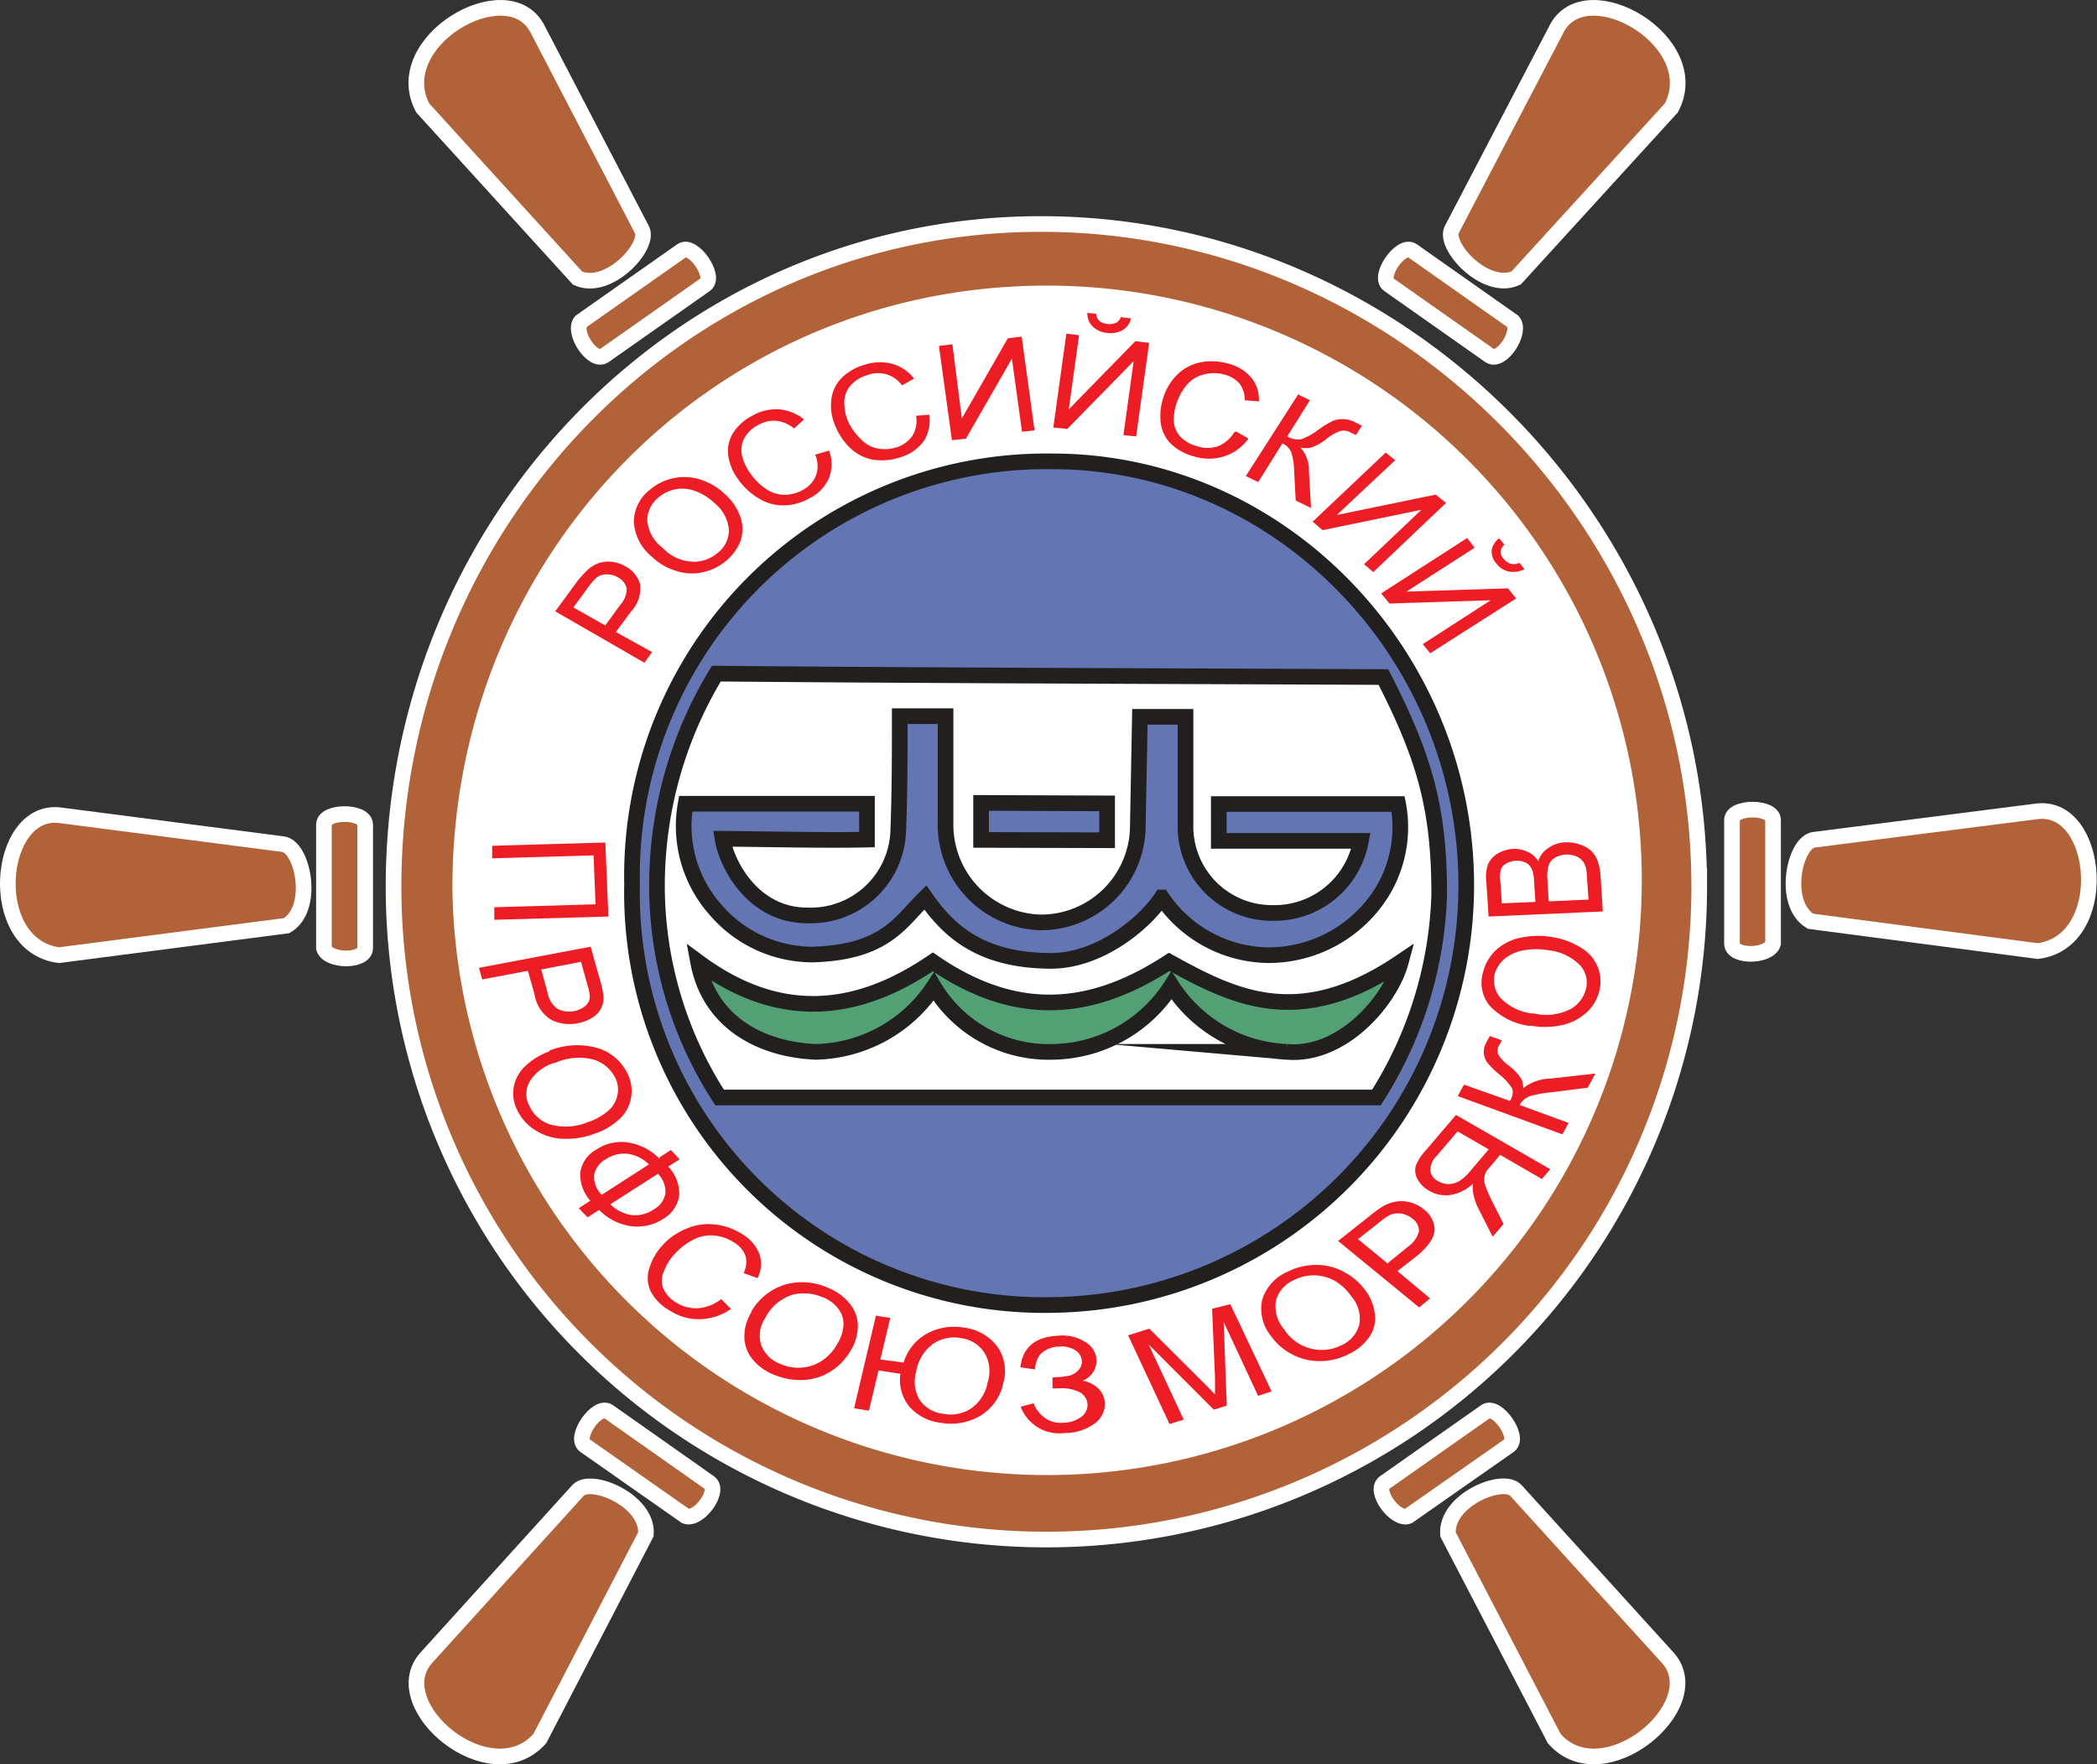 <svg xmlns="http://www.w3.org/2000/svg" viewBox="0 0 128.63 108.22"><rect x="0" y="0" width="128.63" height="108.22" fill="#333333" stroke="none"/><defs><style>.cls-1,.cls-6{fill:#b26238;stroke:#fff;}.cls-1,.cls-2,.cls-3,.cls-4{stroke-miterlimit:22.93;}.cls-1,.cls-3,.cls-4,.cls-6{stroke-width:0.96px;}.cls-1,.cls-3,.cls-4,.cls-5,.cls-6{fill-rule:evenodd;}.cls-2{fill:#fff;stroke-width:0.22px;}.cls-2,.cls-3,.cls-4{stroke:#221f1f;}.cls-3{fill:#6375b2;}.cls-4{fill:#53a075;}.cls-5{fill:#ec1d24;}.cls-6{stroke-miterlimit:229.18;}</style></defs><title>logo</title><g id="Слой_2" data-name="Слой 2"><g id="Слой_1-2" data-name="Слой 1"><path class="cls-1" d="M22.4,58.16V50.58c0-.86-2.53-.86-2.53,0v7.58C20.12,59,22.4,59,22.4,58.16Z"/><ellipse class="cls-2" cx="64.19" cy="54.23" rx="40.04" ry="40.49"/><path class="cls-1" d="M17.58,56.78c1.78-1.05,1-4.85-.22-5L3.62,50c-3.82-.38-4.54,8,0,8.59Z"/><path class="cls-1" d="M106.24,57.88V50.3c0-.85,2.52-.85,2.52,0v7.58C108.51,58.7,106.24,58.74,106.24,57.88Z"/><path class="cls-1" d="M111.06,56.51c-1.79-1.06-1-4.86.22-5L125,49.76c3.81-.39,4.53,8,0,8.58Z"/><path class="cls-3" d="M64.55,28.3c14,0,25.39,11.86,25.39,26A25.75,25.75,0,0,1,64.49,80.05a25.29,25.29,0,0,1-25.72-25.8A25.43,25.43,0,0,1,64.55,28.3ZM84.86,41.53c-13-.06-27.72-.09-40.92-.21A25.06,25.06,0,0,0,40.3,54.18a23.94,23.94,0,0,0,3.84,13.14l40.29,0a24.52,24.52,0,0,0,3.85-12.4C88.29,49.61,87.4,46.49,84.86,41.53Z"/><path class="cls-3" d="M53.18,51.5V49.3l-11.12,0a7.72,7.72,0,0,0,1.81,6.48,7.84,7.84,0,0,0,6,2.77c4.47-.14,5.35-2,6.89-3.5,1.49,2.16,3.49,3.87,7.7,3.89,3,0,5.78-2.33,6.8-3.89a8,8,0,0,0,6.5,3.54,8.2,8.2,0,0,0,7-3.85,7.61,7.61,0,0,0,1-5.42h-11l0,2.26h8.72A5.39,5.39,0,0,1,78.05,56a5.3,5.3,0,0,1-5.33-5.39l0-6.64H69.92l-.13,6.91a5.94,5.94,0,0,1-6,5.7A6,6,0,0,1,58,50.47V43.93H55.19c0,2.28,0,4.59-.09,7a5.37,5.37,0,0,1-5.6,5.22c-3.28,0-4.92-3.09-5.18-4.7C47.07,51.47,50.56,51.56,53.18,51.5Z"/><path class="cls-4" d="M42.82,59c5,3.7,9.77,3.16,14.4,0,5.46,3.77,10.14,2.84,14.5,0,4,2.21,8,4.21,14.21,0-.63,2.36-3.58,5.82-7,5.52a8.85,8.85,0,0,1-7.07-4.07,8.77,8.77,0,0,1-7.24,4.07,8.2,8.2,0,0,1-7.34-4,8.9,8.9,0,0,1-7.25,4C46.7,64.38,43.51,62.73,42.82,59Z"/><path class="cls-1" d="M63.86,13.74c22.1,0,40.37,18.33,40.37,40.65a40,40,0,1,1-80.09,0c0-22.32,17.62-40.65,39.72-40.65ZM64,18c-20,.11-35.77,16.31-35.77,36.43A36,36,0,1,0,64,18Z"/><path class="cls-5" d="M39.54,40.66,34.06,37.5l1.34-1.83A7,7,0,0,1,36,35a2.08,2.08,0,0,1,.7-.45,1.8,1.8,0,0,1,.81-.09,2.23,2.23,0,0,1,.86.28,1.84,1.84,0,0,1,.89,1.08,2.08,2.08,0,0,1-.56,1.7l-.92,1.25L40,40l-.47.65Zm-2.41-2.3.92-1.26a1.47,1.47,0,0,0,.39-1,1,1,0,0,0-.55-.69,1.29,1.29,0,0,0-.7-.18,1,1,0,0,0-.62.22,3.82,3.82,0,0,0-.49.57l-.91,1.24,2,1.13ZM40,34.16a3.56,3.56,0,0,0,1.39.83,3.11,3.11,0,0,0,1.63.13,3.34,3.34,0,0,0,1.51-.71,3,3,0,0,0,.89-1.22,2.21,2.21,0,0,0,0-1.46,3.35,3.35,0,0,0-.92-1.39A3.88,3.88,0,0,0,43,29.43a3.23,3.23,0,0,0-1.63-.11,3.27,3.27,0,0,0-1.49.71,2.51,2.51,0,0,0-1,2A3,3,0,0,0,40,34.16Zm.67-.53a2.67,2.67,0,0,0,1.73.82A2.2,2.2,0,0,0,44,33.93a1.75,1.75,0,0,0,.71-1.41,2.32,2.32,0,0,0-.86-1.64,3.41,3.41,0,0,0-1.15-.74A2.26,2.26,0,0,0,41.5,30a2.31,2.31,0,0,0-1.08.49,1.87,1.87,0,0,0-.72,1.36,2.35,2.35,0,0,0,.95,1.76ZM50,27.89l.85-.25a2.32,2.32,0,0,1,0,1.68,2.47,2.47,0,0,1-1.17,1.23A3.32,3.32,0,0,1,48,31a2.84,2.84,0,0,1-1.51-.46,4.18,4.18,0,0,1-1.22-1.15,3.19,3.19,0,0,1-.61-1.52A2.12,2.12,0,0,1,45,26.51a3,3,0,0,1,1.13-1,2.92,2.92,0,0,1,1.66-.4,2.77,2.77,0,0,1,1.53.62l-.61.55a2.12,2.12,0,0,0-1.11-.47,1.93,1.93,0,0,0-1.09.26,2,2,0,0,0-.88.86A1.57,1.57,0,0,0,45.53,28,3,3,0,0,0,46,29a3.62,3.62,0,0,0,1,1,2,2,0,0,0,1.13.35,2.28,2.28,0,0,0,1.1-.29,1.71,1.71,0,0,0,.82-.89A1.67,1.67,0,0,0,50,27.89Zm6.19-2.38a1.71,1.71,0,0,1-.23,1.23,1.87,1.87,0,0,1-1,.71,2.44,2.44,0,0,1-1.14.06,1.92,1.92,0,0,1-1-.56A3.61,3.61,0,0,1,52,25.8a3,3,0,0,1-.21-1.11,1.53,1.53,0,0,1,.35-1A2.09,2.09,0,0,1,53.24,23a1.8,1.8,0,0,1,2.09.64l.74-.42a2.61,2.61,0,0,0-1.33-.9,3,3,0,0,0-1.72.06,3.2,3.2,0,0,0-1.37.78A2.25,2.25,0,0,0,51,24.46a3.06,3.06,0,0,0,.21,1.6,3.91,3.91,0,0,0,.89,1.37,2.75,2.75,0,0,0,1.36.75,3.52,3.52,0,0,0,1.76-.13,2.69,2.69,0,0,0,1.45-1A2.35,2.35,0,0,0,57,25.44l-.89.07Zm1.45-4.3.78-.09L59,25.67l2.82-4.92.85-.1.79,5.75-.77.08L62.07,22l-2.82,4.91-.86.09-.79-5.74Zm7.77-.74.78.09-.63,4.55,4.08-4.18.85.1-.8,5.74-.78-.08.63-4.54-4.07,4.16-.86-.09.8-5.75Zm3.42-1,.55.06a1.13,1.13,0,0,1-.52.72,1.46,1.46,0,0,1-.93.17A1.4,1.4,0,0,1,67,20a1.09,1.09,0,0,1-.3-.81l.54.06a.66.66,0,0,0,.19.43.88.88,0,0,0,.48.19,1,1,0,0,0,.56-.07.68.68,0,0,0,.3-.39Zm7,7,.75.43A2.92,2.92,0,0,1,75.07,28a3.1,3.1,0,0,1-1.81,0,3.17,3.17,0,0,1-1.5-.84,2.21,2.21,0,0,1-.57-1.32,3.58,3.58,0,0,1,.21-1.57,3.36,3.36,0,0,1,.92-1.39,2.81,2.81,0,0,1,1.41-.67,3.62,3.62,0,0,1,1.63.1,2.71,2.71,0,0,1,1.41.87,2.11,2.11,0,0,1,.45,1.44l-.87-.07a1.62,1.62,0,0,0-.3-1,1.81,1.81,0,0,0-.93-.57,2.36,2.36,0,0,0-1.31,0,1.92,1.92,0,0,0-1,.62,3.38,3.38,0,0,0-.59,1A3.3,3.3,0,0,0,72,25.81a1.51,1.51,0,0,0,.43,1,2.11,2.11,0,0,0,1,.56,2,2,0,0,0,1.29,0,2.1,2.1,0,0,0,1-.87Zm3.84-2.34L76.42,29.2l.76.37,1.48-2.37a1.05,1.05,0,0,1,.55.55,4,4,0,0,1,.17,1.11l.1,1.84.94.46-.13-2.26a2,2,0,0,0-.52-1.44,1.94,1.94,0,0,0,.64,0,3.27,3.27,0,0,0,1-.57,2.75,2.75,0,0,1,.83-.46.89.89,0,0,1,.63.11l.16.07.14.08.37-.58-.46-.23a1.65,1.65,0,0,0-.71-.17,1.53,1.53,0,0,0-.66.13,6.49,6.49,0,0,0-.83.51,3.83,3.83,0,0,1-1.08.6,1.33,1.33,0,0,1-.84-.18l1.39-2.22-.75-.37ZM85,27.76l.58.47L82,31.59l6.07-1.25.63.51-4.46,4.24-.57-.48,3.52-3.34-6.06,1.25L80.52,32,85,27.76ZM90,33l-5.28,3.4.51.62,6.21-.2-4.17,2.69.46.56L93,36.71l-.5-.62-6.23.2,4.18-2.69L90,33Zm3.19,1.51.32.4a1.47,1.47,0,0,1-.94.15,1.28,1.28,0,0,1-.78-.49,1.09,1.09,0,0,1-.29-.81,1.12,1.12,0,0,1,.46-.74l.32.39a.69.69,0,0,0-.23.42.63.63,0,0,0,.17.43.86.86,0,0,0,.45.32A.77.77,0,0,0,93.15,34.55Z"/><path class="cls-5" d="M37.13,51.68l.19,4.54-7,.2,0-.77,6.21-.18-.12-3-6.22.18,0-.77,7-.2Zm-7.76,7.69,6.86-1.3.6,2.13a4.79,4.79,0,0,1,.18.87,1.38,1.38,0,0,1-.66,1.34,2.44,2.44,0,0,1-.89.35,2.55,2.55,0,0,1-1.6-.18A2.21,2.21,0,0,1,32.79,61l-.41-1.45-2.8.53-.21-.75Zm3.82.07.4,1.45a1.53,1.53,0,0,0,.62,1,1.6,1.6,0,0,0,1.7-.19.79.79,0,0,0,.27-.55,2.88,2.88,0,0,0-.14-.71L35.64,59l-2.45.47Zm.51,5a4.66,4.66,0,0,1,2.9-.17,3,3,0,0,1,1.86,1.52,2.39,2.39,0,0,1,.26,1.48A2.31,2.31,0,0,1,38,68.64a4.13,4.13,0,0,1-1.58.92,4.86,4.86,0,0,1-1.93.29,3.32,3.32,0,0,1-1.65-.52,2.94,2.94,0,0,1-1.07-1.15,2.3,2.3,0,0,1-.26-1.5,2.34,2.34,0,0,1,.75-1.32,4.07,4.07,0,0,1,1.45-.87Zm.37.74a2.65,2.65,0,0,0-1.58,1.16,1.55,1.55,0,0,0,0,1.53A2.08,2.08,0,0,0,33.84,69a3.56,3.56,0,0,0,2.2-.16,3.67,3.67,0,0,0,1.26-.7,1.69,1.69,0,0,0,.58-1,1.59,1.59,0,0,0-.16-1.06A2.21,2.21,0,0,0,36.43,65a3.58,3.58,0,0,0-2.36.19ZM40.45,71l.7-.46.54.57-.7.45a2.39,2.39,0,0,1,.67,1.79,2,2,0,0,1-1,1.43,2.93,2.93,0,0,1-1.91.44,3.44,3.44,0,0,1-2-1l-.71.45-.54-.56.71-.46A2.42,2.42,0,0,1,35.59,72a1.89,1.89,0,0,1,1-1.49,2.74,2.74,0,0,1,2-.42,3.46,3.46,0,0,1,1.88,1Zm-.09,1-2.92,1.87a2.3,2.3,0,0,0,1.29.66,2,2,0,0,0,1.36-.34,1.41,1.41,0,0,0,.73-1A1.59,1.59,0,0,0,40.36,72Zm-.55-.57a2.29,2.29,0,0,0-1.27-.65,2,2,0,0,0-1.38.33,1.38,1.38,0,0,0-.72,1,1.59,1.59,0,0,0,.47,1.18l2.9-1.87Zm4.37,8.3a2.63,2.63,0,0,1-1.39.52,2.36,2.36,0,0,1-1.33-.36,1.94,1.94,0,0,1-.75-.81,1.3,1.3,0,0,1,0-1.06,3.27,3.27,0,0,1,.73-1.16,4,4,0,0,1,1-.77,2.31,2.31,0,0,1,1.24-.31,2.64,2.64,0,0,1,1.31.41,1.68,1.68,0,0,1,.73.81,1.48,1.48,0,0,1-.11,1.09l.86.31a1.91,1.91,0,0,0,.11-1.49,2.48,2.48,0,0,0-1.09-1.23,3.93,3.93,0,0,0-1.62-.57,3.42,3.42,0,0,0-1.7.23,4,4,0,0,0-1.49,1,3.61,3.61,0,0,0-.84,1.42,1.92,1.92,0,0,0,.06,1.42,2.89,2.89,0,0,0,1.2,1.22,3.26,3.26,0,0,0,1.84.52,3.5,3.5,0,0,0,1.9-.63l-.61-.61Zm1.91.71a3.62,3.62,0,0,1,2.09-1.65A3.84,3.84,0,0,1,50.8,79a3.17,3.17,0,0,1,1.35,1,2.17,2.17,0,0,1,.47,1.39,2.93,2.93,0,0,1-.49,1.54,3.71,3.71,0,0,1-1.25,1.24,3.48,3.48,0,0,1-1.67.48,4.15,4.15,0,0,1-1.72-.32,3.23,3.23,0,0,1-1.37-1,2.2,2.2,0,0,1-.46-1.4,2.84,2.84,0,0,1,.43-1.44Zm.86.38a2.84,2.84,0,0,1,1.66-1.4,2.9,2.9,0,0,1,1.82.14,2.12,2.12,0,0,1,1,.73,1.56,1.56,0,0,1,.31,1,2.55,2.55,0,0,1-.42,1.21,2.79,2.79,0,0,1-1.56,1.28,2.72,2.72,0,0,1-1.88-.11,2,2,0,0,1-1.19-1.17,1.92,1.92,0,0,1,.3-1.72Zm6.78-.12-1.34,5.68.91.15.59-2.47,1.34.21a2.61,2.61,0,0,0,.54,2,3,3,0,0,0,1.92,1,3.56,3.56,0,0,0,2.45-.43,3.06,3.06,0,0,0,1.4-2,2.6,2.6,0,0,0-.38-2.26,3,3,0,0,0-2-1.14,3.49,3.49,0,0,0-2.31.37,3,3,0,0,0-1.42,1.77L54,83.39l.61-2.55-.92-.14Zm2.48,3.37a2.63,2.63,0,0,1,1-1.62A2.29,2.29,0,0,1,59,82.09,2,2,0,0,1,60.4,83a2.2,2.2,0,0,1,.19,1.76,2.53,2.53,0,0,1-1,1.62,2.29,2.29,0,0,1-1.74.34,2,2,0,0,1-1.43-.84,2.17,2.17,0,0,1-.21-1.77Zm6.32,2.24.87-.23a1.9,1.9,0,0,0,.6.82,1.61,1.61,0,0,0,1.18.37,1.9,1.9,0,0,0,1.15-.36.93.93,0,0,0,.38-.78.91.91,0,0,0-.5-.74A2.37,2.37,0,0,0,65,85.16l-.44,0,0-.67a6.16,6.16,0,0,0,1-.1,1.08,1.08,0,0,0,.58-.34.72.72,0,0,0,.22-.58.85.85,0,0,0-.39-.64,1.57,1.57,0,0,0-1-.23,1.64,1.64,0,0,0-.89.26,1.08,1.08,0,0,0-.48.6,1.58,1.58,0,0,0-.11.54l-.9-.13c.14-1.23.92-1.88,2.34-1.94a2.59,2.59,0,0,1,1.66.4,1.37,1.37,0,0,1,.67,1.07,1.33,1.33,0,0,1-.85,1.29,1.85,1.85,0,0,1,.94.46,1.36,1.36,0,0,1,.42.89,1.47,1.47,0,0,1-.63,1.28,3.07,3.07,0,0,1-1.83.58,2.53,2.53,0,0,1-2.7-1.61Zm9.19,1-2.52-5.4,1.3-.41,3.34,3.33.69.7c0-.22,0-.55,0-1l-.18-4.25L75.47,80,78,85.35l-.83.27-2.11-4.53.19,5.13-.79.25-4-4,2.15,4.61-.84.26ZM78,82a3.54,3.54,0,0,0,1.25,1.07,3.59,3.59,0,0,0,1.69.42,3.84,3.84,0,0,0,1.77-.42,3.15,3.15,0,0,0,1.24-1,2,2,0,0,0,.39-1.42,3,3,0,0,0-.61-1.53A3.85,3.85,0,0,0,82.4,78a3.49,3.49,0,0,0-1.69-.41A3.9,3.9,0,0,0,79,78a2.77,2.77,0,0,0-1.58,1.73A2.67,2.67,0,0,0,78,82Zm.83-.39a2.15,2.15,0,0,1-.55-1.9,2,2,0,0,1,1.11-1.2,2.66,2.66,0,0,1,2.49.06,3.2,3.2,0,0,1,1,.93,2.11,2.11,0,0,1,.5,1.76,1.94,1.94,0,0,1-1.1,1.26,2.7,2.7,0,0,1-1.85.21,2.8,2.8,0,0,1-1.62-1.12Zm8.25-1.39-5-4.1L84,74.6a6.5,6.5,0,0,1,.81-.59,2.44,2.44,0,0,1,.85-.31,2.22,2.22,0,0,1,.88.06,2.18,2.18,0,0,1,.82.44A1.6,1.6,0,0,1,88,75.41q0,.69-1,1.56l-1.28,1,2,1.67-.66.55Zm-2-2.7,1.29-1.05a1.65,1.65,0,0,0,.67-.95.93.93,0,0,0-.41-.77,1.36,1.36,0,0,0-.69-.31,1.31,1.31,0,0,0-.71.1,4.59,4.59,0,0,0-.66.47l-1.27,1,1.78,1.46Zm10-5.81-5.77-3.32-1.79,2.1a3.34,3.34,0,0,0-.67,1,1.09,1.09,0,0,0,.1.84,1.75,1.75,0,0,0,.7.7,2,2,0,0,0,1.32.27,2.63,2.63,0,0,0,1.39-.7,1.52,1.52,0,0,0,0,.54,3.38,3.38,0,0,0,.33,1l.87,1.72.67-.78-.67-1.32c-.19-.38-.32-.69-.41-.91a1.46,1.46,0,0,1-.11-.54,1.18,1.18,0,0,1,.09-.38,2,2,0,0,1,.27-.36l.62-.73,2.56,1.48.54-.63ZM91.32,70.5l-1.15,1.35a2.6,2.6,0,0,1-.68.61,1.3,1.3,0,0,1-.66.17,1.28,1.28,0,0,1-.62-.18.85.85,0,0,1-.47-.63,1.22,1.22,0,0,1,.39-.92l1.28-1.5,1.91,1.1Zm-1.9-3.27.38-.7,2.82,1a.91.91,0,0,0,.14-.76,3.7,3.7,0,0,0-.82-.89,5,5,0,0,1-.7-.69,1.1,1.1,0,0,1-.22-.57,1.09,1.09,0,0,1,.14-.65c.14-.27.22-.41.23-.42l.74.27-.08.14-.08.14a.63.63,0,0,0-.07.57,2.4,2.4,0,0,0,.64.69,3.08,3.08,0,0,1,.78.82,1.38,1.38,0,0,1,.11.57,2.82,2.82,0,0,1,1.69-.59l2.74-.31-.47.87L95.16,67a7,7,0,0,0-1.32.24,1.13,1.13,0,0,0-.62.54l3,1.1-.38.7-6.43-2.35Zm4.4-4.3a4.07,4.07,0,0,1-2.46-1.26A2.24,2.24,0,0,1,91,59.54a2.73,2.73,0,0,1,.84-1.33,3.18,3.18,0,0,1,1.54-.71,5,5,0,0,1,1.93,0,4.53,4.53,0,0,1,1.77.7,2.38,2.38,0,0,1,1,2.67,2.63,2.63,0,0,1-.87,1.33,3.3,3.3,0,0,1-1.55.71,5,5,0,0,1-1.8,0Zm.24-.77a3.3,3.3,0,0,0,2.1-.18,1.92,1.92,0,0,0,1.1-1.24,1.57,1.57,0,0,0-.33-1.52A3.18,3.18,0,0,0,95,58.29a4.39,4.39,0,0,0-1.52,0,2.5,2.5,0,0,0-1.16.5,1.92,1.92,0,0,0-.63.94A1.67,1.67,0,0,0,92,61.17a3.22,3.22,0,0,0,2,1Zm4.25-6.25-7,.31-.14-2.17A2.28,2.28,0,0,1,91.28,53a1.46,1.46,0,0,1,.62-.66,2.13,2.13,0,0,1,.92-.27,2,2,0,0,1,.86.17,1.57,1.57,0,0,1,.68.58A1.47,1.47,0,0,1,95,52a1.92,1.92,0,0,1,1-.33,2.39,2.39,0,0,1,.93.14,1.77,1.77,0,0,1,.68.39,1.57,1.57,0,0,1,.39.62,3.26,3.26,0,0,1,.18.93l.14,2.2Zm-4.13-.59-.08-1.25a2.38,2.38,0,0,0-.12-.72.85.85,0,0,0-.38-.43A1.23,1.23,0,0,0,93,52.8a1.21,1.21,0,0,0-.61.17.69.69,0,0,0-.34.41,2.73,2.73,0,0,0,0,.88l.07,1.15,2.13-.09Zm3.26-.14-.1-1.44a3.22,3.22,0,0,0-.06-.52,1.24,1.24,0,0,0-.22-.43,1,1,0,0,0-.42-.28,1.58,1.58,0,0,0-.6-.09,1.43,1.43,0,0,0-.67.2.85.85,0,0,0-.38.48,2.31,2.31,0,0,0-.07.85L95,55.29Z"/><polygon class="cls-3" points="60.18 49.25 67.91 49.28 67.91 51.54 60.18 51.52 60.18 49.25"/><path class="cls-6" d="M43.51,90.94l-6.18-4.35c-.7-.49-2.15,1.59-1.45,2.08L42.06,93C42.87,93.28,44.21,91.43,43.51,90.94Z"/><path class="cls-6" d="M39.62,94.11c.16-2.07-3.41-3.57-4.18-2.67l-9.33,10.29c-2.5,2.92,3.94,8.33,7,4.92Z"/><path class="cls-6" d="M91.37,21.81l-6.18-4.35c-.7-.49.75-2.57,1.45-2.08l6.18,4.35C93.34,20.4,92.07,22.3,91.37,21.81Z"/><path class="cls-6" d="M93,17.05c-1.88.87-4.51-2-3.93-3L95.52,1.7c1.87-3.36,9.14.87,7,4.92Z"/><path class="cls-6" d="M84.93,90.94l6.19-4.35c.69-.49,2.15,1.59,1.45,2.08L86.38,93C85.58,93.28,84.24,91.43,84.93,90.94Z"/><path class="cls-6" d="M88.82,94.12C88.66,92,92.23,90.54,93,91.44l9.34,10.29c2.5,2.92-4,8.33-7,4.92Z"/><path class="cls-6" d="M37.07,21.81l6.19-4.35c.69-.49-.76-2.57-1.45-2.08l-6.19,4.35C35.1,20.41,36.38,22.3,37.07,21.81Z"/><path class="cls-6" d="M35.43,17.06c1.89.86,4.52-2,3.93-3L32.93,1.7c-1.88-3.36-9.15.87-7,4.92Z"/></g></g></svg>